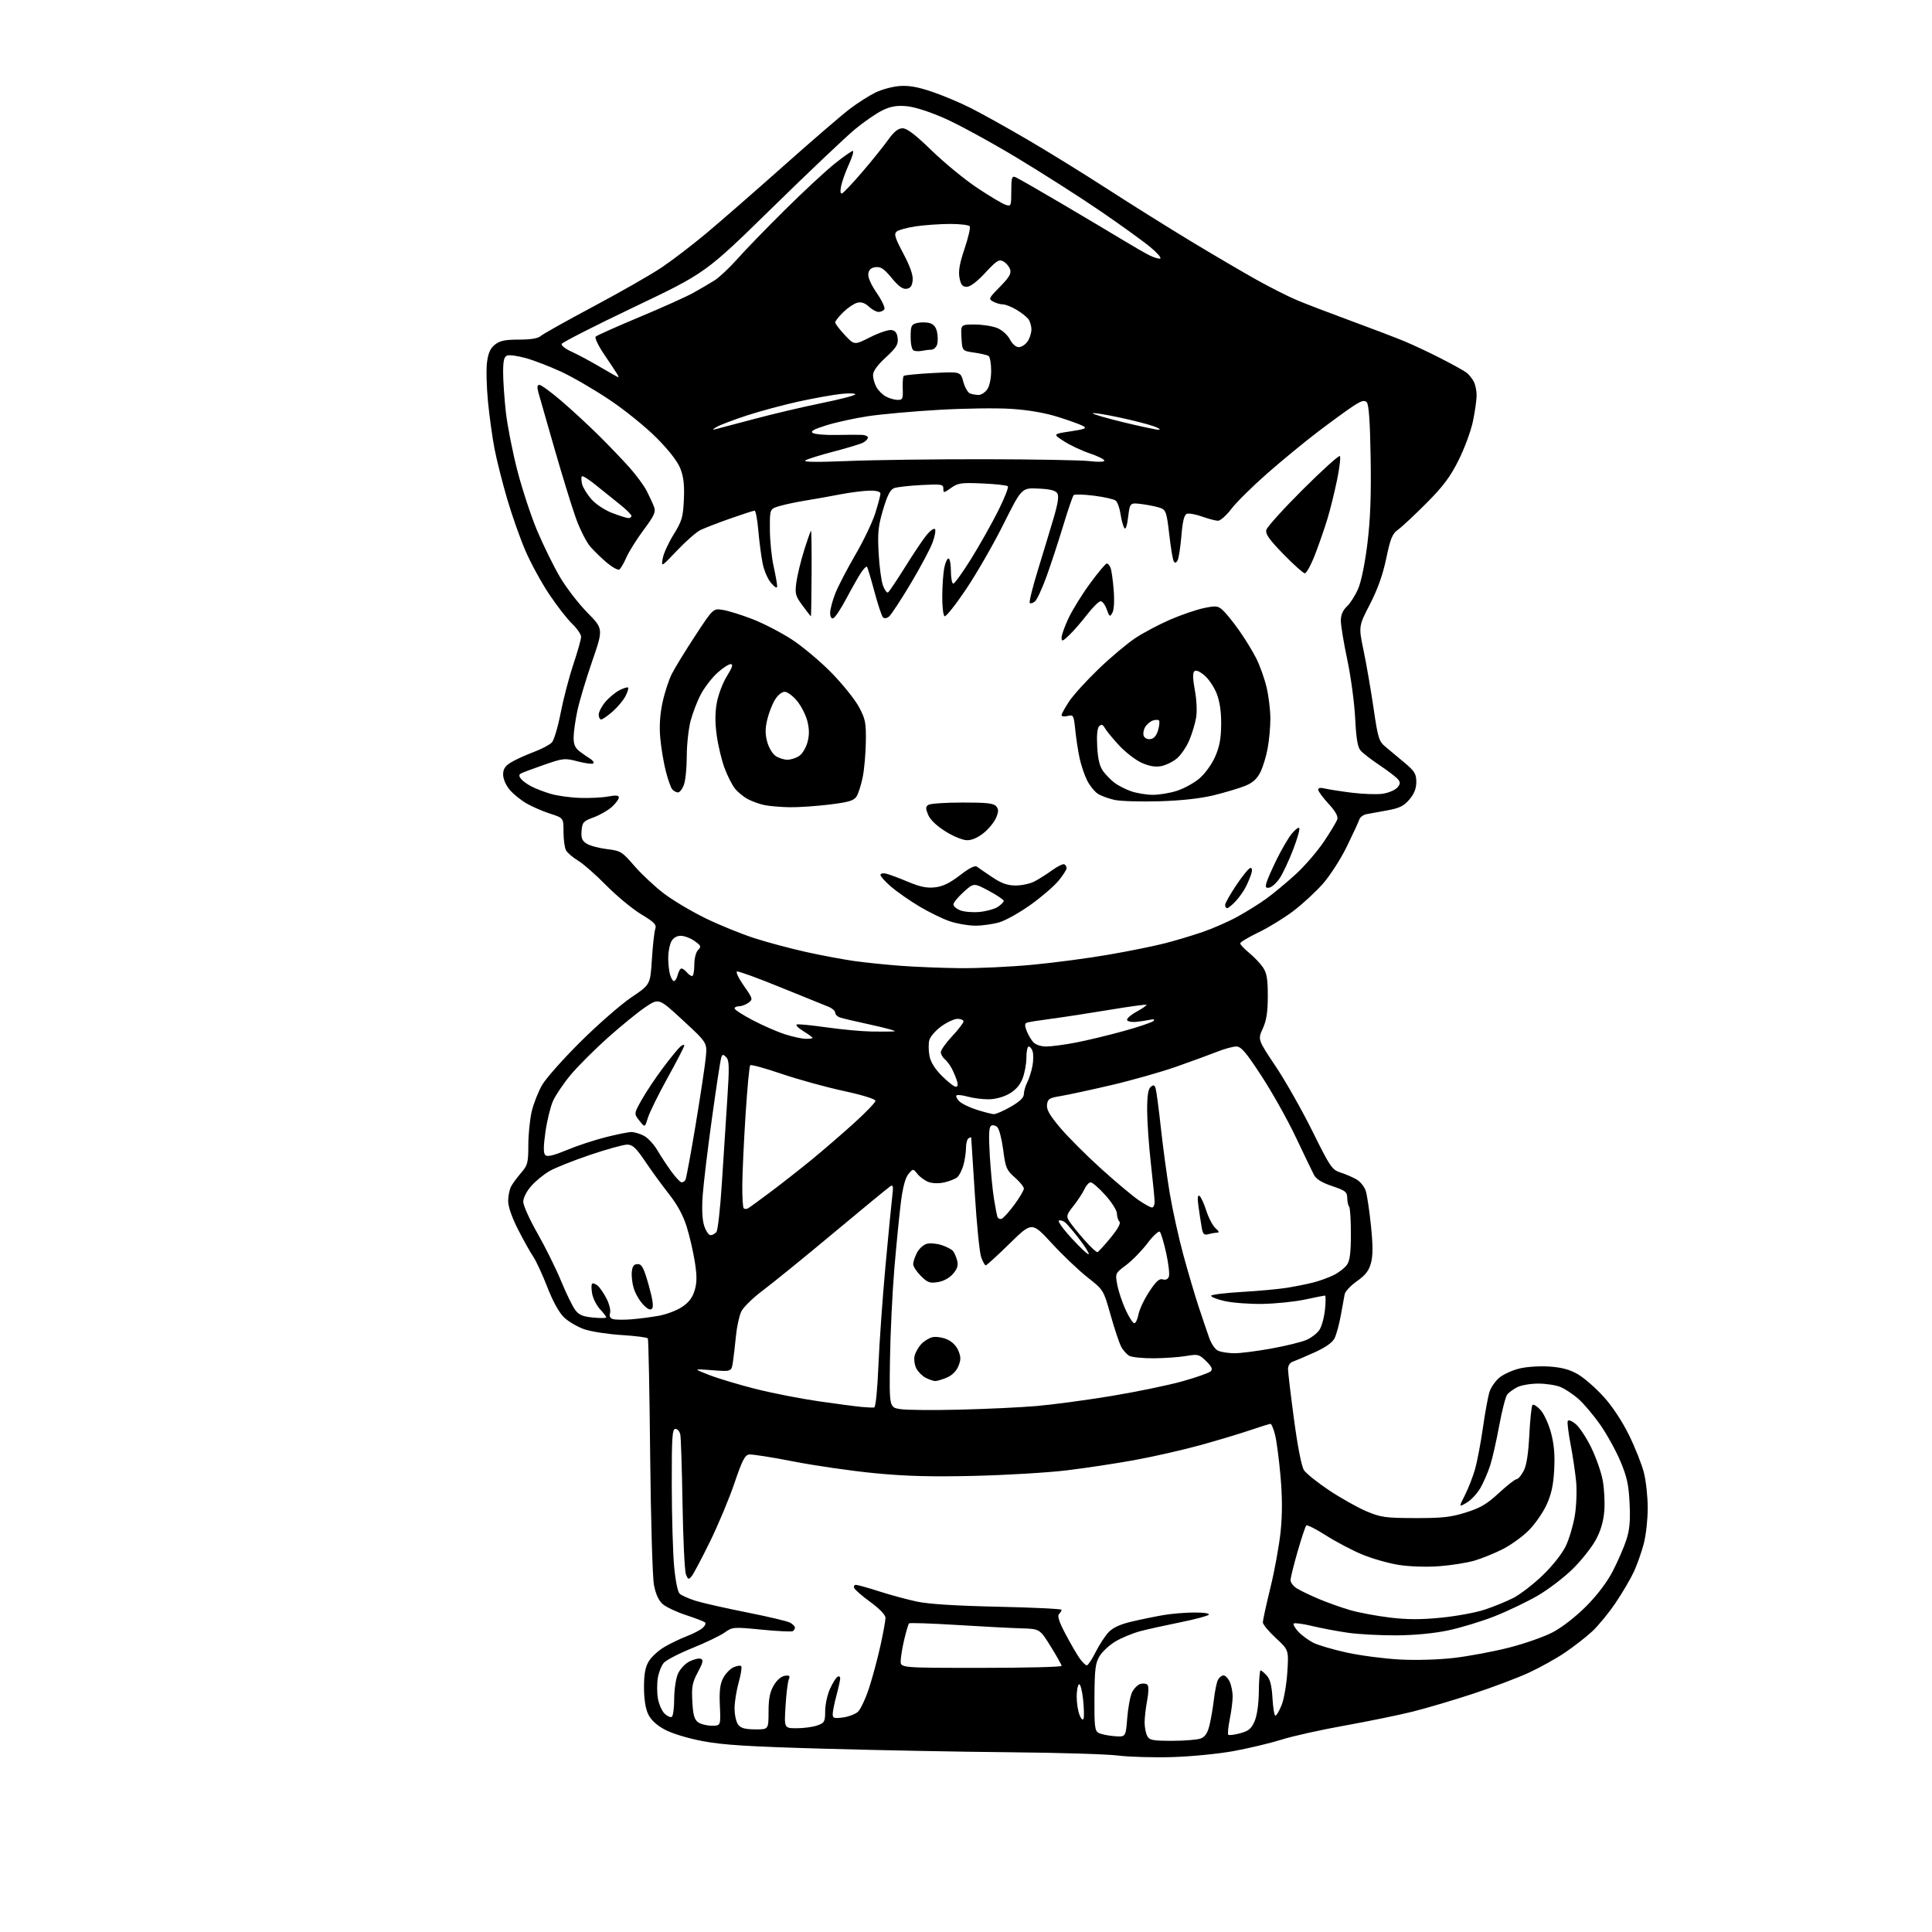 <?xml version="1.0" encoding="UTF-8" standalone="no"?>
<svg 
  version="1.1" 
  xmlns="http://www.w3.org/2000/svg" 
  xmlns:xlink="http://www.w3.org/1999/xlink" 
  xmlns:svg="http://www.w3.org/2000/svg"
  xmlns:rdf="http://www.w3.org/1999/02/22-rdf-syntax-ns#"
  xmlns:cc="http://creativecommons.org/ns#"
  xmlns:dc="http://purl.org/dc/elements/1.1/"
  viewBox="0 0 768 768"
  width="768"
  height="768"
>
<style>svg {background-color: white; }</style>"
<path stroke="none" fill="black" fill-rule="evenodd" d="M466.00,698.47C458.57,698.69 448.90,698.41 444.50,697.86C440.10,697.30 420.75,696.72 401.50,696.55C382.25,696.38 349.18,695.75 328.00,695.15C297.49,694.29 287.38,693.66 279.29,692.12C273.28,690.97 267.08,689.08 264.19,687.51C260.96,685.75 258.73,683.67 257.65,681.39C256.59,679.16 256.00,675.36 256.00,670.72C256.01,665.35 256.50,662.69 257.94,660.33C259.00,658.58 261.82,656.03 264.19,654.65C266.56,653.27 270.52,651.37 273.00,650.42C275.48,649.47 278.30,648.01 279.27,647.17C280.25,646.33 280.70,645.33 280.27,644.95C279.85,644.56 276.43,643.25 272.69,642.02C268.94,640.80 264.77,638.83 263.43,637.65C261.80,636.21 260.65,633.68 259.95,630.00C259.38,626.95 258.71,604.04 258.45,578.65C258.20,553.43 257.79,532.46 257.53,532.05C257.28,531.64 252.64,531.04 247.23,530.71C241.81,530.38 235.16,529.36 232.44,528.46C229.72,527.55 226.06,525.43 224.29,523.75C222.22,521.77 219.84,517.47 217.55,511.60C215.60,506.59 213.08,501.15 211.95,499.50C210.82,497.85 208.12,493.02 205.95,488.77C203.52,484.02 202.00,479.66 202.00,477.46C202.00,475.48 202.52,472.89 203.15,471.68C203.78,470.48 205.58,468.02 207.15,466.22C209.75,463.22 210.00,462.25 210.02,455.22C210.02,450.97 210.63,444.96 211.36,441.85C212.09,438.75 213.94,434.02 215.47,431.35C217.00,428.68 223.94,420.87 230.88,413.99C237.82,407.12 246.88,399.22 251.00,396.44C258.50,391.40 258.50,391.40 259.13,381.45C259.47,375.98 260.07,370.54 260.46,369.37C261.07,367.55 260.26,366.70 254.83,363.41C251.35,361.30 245.12,356.15 241.00,351.96C236.88,347.77 231.81,343.32 229.74,342.08C227.67,340.84 225.53,338.99 224.99,337.98C224.44,336.96 224.00,333.66 224.00,330.65C224.00,325.16 224.00,325.16 218.75,323.47C215.86,322.54 211.63,320.71 209.36,319.41C207.08,318.10 204.04,315.65 202.61,313.94C201.09,312.14 200.00,309.62 200.00,307.91C200.00,305.68 200.77,304.50 203.17,303.04C204.91,301.99 208.93,300.15 212.10,298.96C215.27,297.78 218.56,296.04 219.40,295.11C220.24,294.18 221.81,288.89 222.88,283.35C223.96,277.82 226.22,269.15 227.92,264.09C229.61,259.03 231.00,254.10 231.00,253.14C231.00,252.18 229.39,249.84 227.42,247.95C225.45,246.05 221.33,240.75 218.27,236.16C215.20,231.58 210.97,223.81 208.86,218.91C206.74,214.01 203.47,204.71 201.58,198.25C199.69,191.79 197.45,182.90 196.60,178.50C195.74,174.10 194.57,165.66 193.99,159.75C193.41,153.83 193.23,146.73 193.60,143.97C194.09,140.28 194.94,138.41 196.77,136.97C198.72,135.43 200.82,135.00 206.31,135.00C210.98,135.00 213.87,134.52 214.92,133.58C215.79,132.80 225.29,127.48 236.02,121.76C246.76,116.04 258.96,109.07 263.12,106.25C267.29,103.44 275.16,97.42 280.60,92.88C286.05,88.33 299.89,76.27 311.37,66.06C322.84,55.85 334.77,45.58 337.87,43.24C340.96,40.90 345.50,38.01 347.95,36.81C350.39,35.61 354.67,34.44 357.46,34.21C361.13,33.91 364.66,34.51 370.29,36.40C374.56,37.83 381.55,40.76 385.83,42.92C390.11,45.07 400.34,50.76 408.56,55.57C416.78,60.38 431.15,69.26 440.50,75.31C449.85,81.35 464.70,90.65 473.50,95.96C482.30,101.28 494.00,108.14 499.50,111.21C505.00,114.28 512.29,117.97 515.71,119.39C519.13,120.82 528.58,124.44 536.71,127.43C544.84,130.42 554.40,134.06 557.94,135.52C561.48,136.98 568.23,140.14 572.94,142.56C577.65,144.97 582.21,147.52 583.09,148.22C583.96,148.93 585.20,150.48 585.84,151.68C586.48,152.89 586.99,155.36 586.98,157.18C586.97,159.01 586.31,163.65 585.51,167.50C584.71,171.35 582.13,178.32 579.78,183.00C576.46,189.63 573.64,193.38 567.01,200.03C562.33,204.73 557.27,209.45 555.77,210.53C553.46,212.19 552.72,213.98 551.05,222.00C549.68,228.52 547.64,234.24 544.55,240.23C540.04,248.97 540.04,248.97 542.07,258.73C543.19,264.10 544.96,274.35 546.01,281.50C547.75,293.41 548.14,294.69 550.70,296.82C552.24,298.09 555.64,300.93 558.25,303.12C562.36,306.57 563.00,307.62 563.00,310.84C563.00,313.46 562.18,315.54 560.25,317.81C558.04,320.41 556.32,321.26 551.50,322.13C548.20,322.73 544.47,323.41 543.21,323.64C541.95,323.87 540.66,324.83 540.35,325.78C540.04,326.73 537.81,331.55 535.39,336.50C532.97,341.47 528.69,348.11 525.84,351.34C523.00,354.55 517.72,359.42 514.09,362.17C510.47,364.91 504.24,368.73 500.25,370.65C496.26,372.57 493.00,374.53 493.00,375.00C493.00,375.47 494.63,377.20 496.62,378.84C498.62,380.48 501.09,383.10 502.12,384.66C503.58,386.88 503.98,389.36 503.97,396.00C503.96,402.32 503.45,405.62 501.97,408.88C499.98,413.25 499.98,413.25 507.09,423.88C511.00,429.72 517.58,441.35 521.73,449.72C528.79,463.97 529.50,465.01 532.88,466.10C534.87,466.73 537.73,467.97 539.24,468.84C540.75,469.71 542.41,471.79 542.93,473.46C543.45,475.13 544.37,481.33 544.98,487.24C545.78,495.03 545.78,499.10 544.99,502.05C544.16,505.12 542.80,506.89 539.41,509.28C536.95,511.01 534.75,513.35 534.53,514.47C534.31,515.59 533.61,519.42 532.97,522.99C532.33,526.56 531.20,530.64 530.47,532.06C529.60,533.75 526.77,535.70 522.32,537.70C518.57,539.38 514.71,541.02 513.75,541.35C512.76,541.68 512.00,542.93 512.01,544.22C512.01,545.47 513.08,554.49 514.39,564.25C515.85,575.14 517.38,582.93 518.35,584.41C519.22,585.74 523.74,589.36 528.38,592.45C533.03,595.54 539.68,599.28 543.16,600.75C548.92,603.18 550.69,603.43 562.50,603.46C573.29,603.49 576.72,603.12 582.71,601.23C588.48,599.42 591.11,597.87 595.85,593.48C599.10,590.47 602.26,588.00 602.86,588.00C603.46,588.00 604.72,586.54 605.66,584.75C606.83,582.52 607.54,578.00 607.93,570.33C608.24,564.19 608.81,558.85 609.19,558.47C609.58,558.09 610.99,558.97 612.34,560.43C613.69,561.88 615.58,565.95 616.53,569.47C617.76,574.02 618.13,578.24 617.82,584.18C617.49,590.35 616.71,593.97 614.77,598.20C613.33,601.33 610.14,605.92 607.66,608.39C605.19,610.86 600.54,614.21 597.33,615.83C594.12,617.45 589.10,619.49 586.17,620.36C583.24,621.23 576.94,622.23 572.17,622.59C567.08,622.97 560.44,622.76 556.10,622.09C552.04,621.46 545.44,619.58 541.44,617.91C537.45,616.25 530.97,612.83 527.04,610.32C523.12,607.81 519.62,606.05 519.26,606.41C518.90,606.76 517.35,611.43 515.81,616.78C514.27,622.13 513.01,627.24 513.01,628.13C513.00,629.03 514.06,630.46 515.35,631.31C516.64,632.15 520.58,634.06 524.10,635.55C527.62,637.04 533.32,639.07 536.77,640.07C540.22,641.06 547.32,642.38 552.54,643.01C559.50,643.84 564.95,643.85 572.91,643.05C578.88,642.46 586.62,641.03 590.11,639.88C593.60,638.74 598.71,636.66 601.47,635.26C604.23,633.86 609.53,629.78 613.25,626.19C617.31,622.27 621.00,617.58 622.47,614.48C623.81,611.64 625.42,606.20 626.03,602.40C626.65,598.61 626.87,592.58 626.54,589.00C626.20,585.42 625.22,578.81 624.36,574.30C623.50,569.78 622.97,565.59 623.18,564.97C623.41,564.28 624.57,564.66 626.24,565.98C627.73,567.14 630.53,571.34 632.48,575.30C634.42,579.26 636.51,585.20 637.11,588.50C637.72,591.80 638.00,597.26 637.73,600.64C637.40,604.79 636.32,608.49 634.37,612.10C632.79,615.03 628.68,620.22 625.23,623.63C621.78,627.04 615.48,631.85 611.23,634.31C606.98,636.78 599.27,640.46 594.11,642.50C588.94,644.54 580.62,647.07 575.61,648.12C569.86,649.32 562.26,650.04 555.00,650.08C548.67,650.11 540.12,649.65 536.00,649.07C531.88,648.49 525.44,647.28 521.70,646.39C517.96,645.49 514.62,645.04 514.28,645.38C513.94,645.73 514.75,647.17 516.08,648.60C517.41,650.03 520.08,652.00 522.00,652.99C523.92,653.98 529.98,655.75 535.45,656.94C540.93,658.13 550.38,659.36 556.45,659.68C562.88,660.03 571.88,659.76 577.97,659.05C583.73,658.38 593.50,656.56 599.68,655.00C605.87,653.43 613.76,650.68 617.21,648.87C620.93,646.92 626.36,642.70 630.51,638.54C634.96,634.07 638.83,628.95 641.13,624.50C643.12,620.65 645.54,615.09 646.49,612.15C647.81,608.10 648.12,604.56 647.79,597.65C647.44,590.20 646.75,587.07 644.11,580.81C642.32,576.58 638.70,570.04 636.05,566.27C633.41,562.50 629.53,557.92 627.44,556.09C625.36,554.25 622.16,552.13 620.35,551.37C618.55,550.62 614.55,550.00 611.48,550.00C608.41,550.00 604.65,550.65 603.13,551.43C601.60,552.22 599.82,553.51 599.17,554.30C598.51,555.09 597.08,560.63 595.98,566.62C594.88,572.60 593.26,579.75 592.38,582.50C591.50,585.25 589.74,589.30 588.48,591.50C587.22,593.70 584.76,596.33 583.03,597.34C579.87,599.19 579.87,599.19 582.35,594.30C583.71,591.61 585.52,586.96 586.37,583.96C587.22,580.96 588.63,573.55 589.49,567.50C590.35,561.45 591.53,555.05 592.10,553.28C592.67,551.51 594.43,548.98 596.01,547.65C597.59,546.32 601.21,544.67 604.05,543.99C606.94,543.29 612.22,542.96 616.04,543.23C620.95,543.59 624.10,544.45 627.33,546.35C629.79,547.79 634.36,551.79 637.48,555.24C640.95,559.06 644.87,565.00 647.57,570.50C650.00,575.45 652.67,582.18 653.49,585.46C654.32,588.74 655.00,595.06 655.00,599.50C655.00,603.94 654.30,610.26 653.45,613.54C652.60,616.82 650.85,621.81 649.56,624.64C648.27,627.46 644.98,633.08 642.24,637.14C639.51,641.19 635.29,646.32 632.87,648.55C630.46,650.78 625.61,654.55 622.11,656.92C618.61,659.30 612.09,662.92 607.62,664.98C603.16,667.03 593.20,670.78 585.50,673.31C577.80,675.85 567.00,679.04 561.50,680.41C556.00,681.78 543.85,684.27 534.50,685.95C525.15,687.62 513.90,690.12 509.50,691.51C505.10,692.90 496.55,694.94 490.50,696.06C484.41,697.18 473.47,698.25 466.00,698.47zM465.97,692.00C470.86,692.00 475.96,691.58 477.30,691.08C479.05,690.41 480.02,688.95 480.79,685.83C481.37,683.45 482.16,678.80 482.55,675.50C482.93,672.20 483.66,668.71 484.16,667.75C484.66,666.79 485.66,666.00 486.37,666.00C487.09,666.00 488.20,667.15 488.84,668.55C489.48,669.95 490.00,672.57 490.00,674.38C490.00,676.19 489.49,680.23 488.86,683.36C488.23,686.49 487.96,689.29 488.26,689.59C488.55,689.89 490.68,689.63 492.97,689.01C496.38,688.09 497.44,687.20 498.73,684.19C499.72,681.90 500.35,677.36 500.41,672.25C500.46,667.71 500.77,664.00 501.10,664.00C501.42,664.00 502.53,664.93 503.57,666.07C504.91,667.56 505.55,670.11 505.83,675.07C506.05,678.88 506.58,682.00 507.00,682.00C507.43,682.00 508.54,680.10 509.47,677.78C510.40,675.46 511.42,669.59 511.73,664.73C512.30,655.90 512.30,655.90 507.15,651.14C504.32,648.52 502.00,645.72 502.00,644.91C502.00,644.11 503.36,637.87 505.03,631.04C506.70,624.22 508.51,614.21 509.07,608.80C509.76,602.08 509.75,595.13 509.03,586.89C508.45,580.25 507.48,572.83 506.87,570.41C506.26,567.98 505.44,566.00 505.06,566.00C504.67,566.00 501.01,567.14 496.93,568.53C492.84,569.92 483.88,572.61 477.00,574.51C470.12,576.40 458.43,579.06 451.00,580.41C443.57,581.76 431.43,583.60 424.00,584.49C416.57,585.39 400.15,586.37 387.50,586.68C370.31,587.09 360.27,586.83 347.75,585.62C338.54,584.74 323.98,582.63 315.40,580.95C306.82,579.26 298.88,578.03 297.75,578.19C296.10,578.44 294.96,580.67 291.98,589.50C289.93,595.55 285.57,606.00 282.28,612.72C278.98,619.45 275.69,625.67 274.95,626.56C273.74,628.02 273.52,627.95 272.67,625.84C272.16,624.55 271.55,612.02 271.32,598.00C271.09,583.98 270.69,571.49 270.43,570.25C270.17,569.01 269.30,568.00 268.48,568.00C267.22,568.00 267.01,571.25 267.04,590.25C267.06,602.49 267.47,616.95 267.95,622.38C268.48,628.27 269.38,632.77 270.17,633.51C270.90,634.20 273.75,635.47 276.50,636.34C279.25,637.20 288.37,639.27 296.77,640.93C305.18,642.60 312.94,644.43 314.02,645.01C315.11,645.59 316.00,646.48 316.00,646.98C316.00,647.47 315.61,648.12 315.14,648.41C314.67,648.70 309.10,648.44 302.77,647.81C291.51,646.71 291.18,646.74 288.07,648.95C286.32,650.20 280.53,652.98 275.19,655.14C269.86,657.30 264.75,659.95 263.84,661.03C262.92,662.12 261.87,664.80 261.50,667.00C261.13,669.20 261.14,672.85 261.52,675.11C261.90,677.36 263.08,680.08 264.14,681.14C265.20,682.20 266.51,682.80 267.04,682.48C267.57,682.15 268.00,678.97 268.00,675.41C268.00,671.85 268.64,667.41 269.42,665.53C270.24,663.58 272.19,661.43 274.01,660.49C275.75,659.59 277.81,659.10 278.58,659.39C279.70,659.82 279.46,660.90 277.41,664.71C275.21,668.82 274.89,670.48 275.21,676.36C275.49,681.67 276.01,683.53 277.48,684.61C278.53,685.37 280.99,686.00 282.95,686.00C286.51,686.00 286.51,686.00 286.16,678.14C285.89,672.25 286.21,669.49 287.45,667.10C288.35,665.35 290.20,663.41 291.55,662.79C292.90,662.18 294.29,661.96 294.64,662.31C294.99,662.66 294.54,665.57 293.64,668.79C292.74,672.00 292.00,676.65 292.00,679.12C292.00,681.60 292.62,684.47 293.38,685.51C294.43,686.95 296.06,687.41 300.13,687.45C305.50,687.50 305.50,687.50 305.51,680.50C305.51,675.27 306.03,672.61 307.56,670.00C308.79,667.89 310.53,666.37 311.94,666.16C313.87,665.88 314.15,666.15 313.54,667.66C313.13,668.67 312.55,673.44 312.26,678.25C311.72,687.00 311.72,687.00 316.71,687.00C319.46,687.00 323.12,686.51 324.85,685.90C327.77,684.88 328.00,684.46 328.02,680.15C328.03,677.59 328.89,673.64 329.92,671.37C330.95,669.10 332.29,666.94 332.90,666.56C333.50,666.19 333.99,666.47 333.99,667.19C333.98,667.91 333.31,670.98 332.50,674.00C331.69,677.02 331.02,680.35 331.01,681.38C331.00,683.01 331.56,683.19 335.08,682.72C337.32,682.42 340.00,681.40 341.03,680.47C342.07,679.53 344.04,675.33 345.43,671.13C346.81,666.94 348.85,659.34 349.97,654.26C351.09,649.18 352.00,644.17 352.00,643.12C352.00,641.96 349.69,639.54 346.02,636.86C342.73,634.46 339.82,631.94 339.55,631.25C339.28,630.56 339.61,630.01 340.28,630.01C340.95,630.02 345.10,631.18 349.50,632.60C353.90,634.01 360.65,635.84 364.50,636.66C369.12,637.65 380.08,638.34 396.75,638.70C410.64,639.00 422.00,639.55 422.00,639.92C422.00,640.29 421.53,641.07 420.96,641.64C420.24,642.36 421.04,644.80 423.58,649.59C425.59,653.39 428.11,657.74 429.19,659.25C430.26,660.76 431.53,662.00 432.02,662.00C432.50,662.00 434.08,659.64 435.52,656.75C436.96,653.86 439.29,650.30 440.68,648.83C442.42,647.00 445.31,645.67 449.86,644.61C453.51,643.75 459.17,642.59 462.43,642.03C465.70,641.46 471.30,641.00 474.88,641.00C478.82,641.00 481.02,641.36 480.45,641.91C479.93,642.41 474.77,643.77 469.00,644.93C463.23,646.09 456.13,647.66 453.24,648.43C450.34,649.20 445.99,650.99 443.57,652.40C441.15,653.82 438.27,656.45 437.16,658.24C435.43,661.05 435.14,663.33 435.06,674.71C434.99,686.38 435.18,688.03 436.74,688.86C437.72,689.38 440.54,689.97 443.01,690.16C447.50,690.50 447.50,690.50 448.09,683.00C448.41,678.88 449.27,674.27 449.99,672.77C450.71,671.27 452.18,669.76 453.25,669.42C454.32,669.08 455.61,669.21 456.11,669.71C456.66,670.26 456.62,672.75 456.01,675.95C455.45,678.88 455.00,682.82 455.00,684.70C455.00,686.59 455.47,689.00 456.04,690.07C456.94,691.76 458.19,692.00 465.97,692.00zM430.73,683.17C431.00,682.45 430.91,678.95 430.53,675.42C430.15,671.88 429.43,669.24 428.92,669.55C428.41,669.86 428.00,672.09 428.00,674.49C428.00,676.90 428.50,680.14 429.12,681.68C429.80,683.41 430.43,683.98 430.73,683.17zM390.00,663.00C407.60,663.00 422.00,662.65 422.00,662.22C422.00,661.80 420.05,658.31 417.66,654.47C413.33,647.50 413.33,647.50 405.91,647.29C401.84,647.17 390.25,646.57 380.18,645.94C370.10,645.32 361.63,645.04 361.36,645.31C361.09,645.58 360.24,648.43 359.47,651.65C358.70,654.87 358.06,658.74 358.04,660.25C358.00,663.00 358.00,663.00 390.00,663.00zM381.50,560.36C391.95,560.11 405.68,559.46 412.00,558.92C418.32,558.38 431.67,556.60 441.65,554.95C451.64,553.30 464.39,550.67 469.98,549.10C475.58,547.53 480.67,545.73 481.29,545.11C482.14,544.26 481.68,543.24 479.47,541.07C476.67,538.34 476.21,538.22 471.50,539.03C468.75,539.50 462.98,539.91 458.68,539.94C454.39,539.97 450.00,539.54 448.94,538.97C447.89,538.40 446.39,536.72 445.63,535.22C444.86,533.72 442.98,528.06 441.45,522.63C438.66,512.77 438.66,512.77 432.33,507.79C428.84,505.05 422.44,498.95 418.10,494.24C410.20,485.66 410.20,485.66 401.35,494.33C396.49,499.10 392.21,503.00 391.85,503.00C391.49,503.00 390.67,501.54 390.03,499.75C389.38,497.96 388.25,486.60 387.50,474.50C386.75,462.40 386.11,452.36 386.07,452.19C386.03,452.02 385.55,452.16 385.00,452.50C384.45,452.84 384.00,454.55 383.99,456.31C383.99,458.06 383.53,461.14 382.98,463.14C382.42,465.14 381.31,467.33 380.51,467.99C379.71,468.65 377.41,469.57 375.40,470.02C373.25,470.51 370.65,470.45 369.12,469.87C367.68,469.34 365.71,467.91 364.74,466.70C362.97,464.50 362.97,464.50 361.12,466.69C359.91,468.13 358.89,471.88 358.15,477.69C357.53,482.54 356.36,494.38 355.54,504.00C354.73,513.62 353.93,530.05 353.78,540.50C353.50,559.50 353.50,559.50 358.00,560.16C360.48,560.53 371.05,560.62 381.50,560.36zM347.50,559.49C348.09,559.40 348.78,552.56 349.18,542.92C349.55,533.89 350.81,516.15 351.97,503.50C353.13,490.85 354.35,478.30 354.68,475.60C355.17,471.72 355.02,470.87 353.99,471.51C353.27,471.95 343.16,480.26 331.52,489.98C319.89,499.70 307.15,510.04 303.23,512.97C299.30,515.90 295.44,519.69 294.65,521.40C293.85,523.10 292.91,527.42 292.56,531.00C292.21,534.58 291.66,539.25 291.35,541.39C290.78,545.27 290.78,545.27 283.14,544.68C275.50,544.09 275.50,544.09 282.00,546.61C285.57,548.00 293.89,550.49 300.49,552.15C307.08,553.81 318.33,556.01 325.49,557.04C332.64,558.07 340.30,559.08 342.50,559.28C344.70,559.48 346.95,559.58 347.50,559.49zM371.78,548.99C371.08,548.98 369.38,548.41 368.02,547.72C366.66,547.03 364.96,545.34 364.26,543.98C363.56,542.62 363.24,540.38 363.56,539.00C363.89,537.62 365.06,535.53 366.17,534.33C367.28,533.14 369.27,531.90 370.59,531.57C371.90,531.24 374.48,531.59 376.32,532.36C378.41,533.23 380.14,534.92 380.95,536.88C382.01,539.43 382.01,540.57 380.95,543.12C380.15,545.06 378.41,546.77 376.36,547.62C374.55,548.38 372.49,548.99 371.78,548.99zM490.58,537.94C492.82,537.97 499.35,537.15 505.08,536.12C510.81,535.09 517.15,533.55 519.17,532.70C521.19,531.86 523.58,530.04 524.49,528.66C525.39,527.28 526.39,523.65 526.70,520.58C527.02,517.51 527.02,515.00 526.71,515.00C526.39,515.00 522.84,515.71 518.82,516.57C514.79,517.44 507.23,518.22 502.00,518.32C496.77,518.42 489.91,517.90 486.74,517.18C483.57,516.45 481.20,515.49 481.47,515.05C481.74,514.60 487.26,513.94 493.73,513.56C500.21,513.19 508.20,512.45 511.50,511.93C514.80,511.40 519.52,510.45 522.00,509.83C524.48,509.20 528.16,507.86 530.18,506.86C532.21,505.85 534.57,504.02 535.43,502.79C536.60,501.12 537.00,498.00 537.00,490.44C537.00,484.88 536.68,480.02 536.30,479.63C535.91,479.24 535.57,477.70 535.55,476.21C535.51,473.80 534.83,473.27 529.53,471.48C525.38,470.08 523.17,468.71 522.29,466.98C521.59,465.62 518.35,458.88 515.08,452.00C511.82,445.12 505.70,434.21 501.48,427.75C495.26,418.22 493.36,416.00 491.44,416.00C490.14,416.00 486.69,416.94 483.79,418.10C480.88,419.25 473.55,421.93 467.50,424.06C461.45,426.18 449.75,429.49 441.50,431.41C433.25,433.33 424.25,435.27 421.50,435.72C417.11,436.44 416.46,436.85 416.20,439.15C415.97,441.11 417.29,443.40 421.54,448.41C424.64,452.07 431.91,459.33 437.68,464.55C443.46,469.76 450.13,475.37 452.52,477.01C454.91,478.66 457.34,480.00 457.93,480.00C458.52,480.00 458.99,478.99 458.98,477.75C458.97,476.51 458.30,469.65 457.49,462.50C456.68,455.35 456.02,445.84 456.01,441.37C456.00,435.57 456.41,432.91 457.42,432.07C458.54,431.14 458.95,431.27 459.39,432.70C459.70,433.69 460.64,440.80 461.48,448.50C462.32,456.20 463.91,467.90 465.02,474.50C466.13,481.10 468.57,492.12 470.44,499.00C472.32,505.88 475.04,515.10 476.50,519.50C477.95,523.90 479.84,529.45 480.68,531.82C481.59,534.36 483.10,536.50 484.36,537.01C485.54,537.48 488.34,537.90 490.58,537.94zM450.90,526.00C451.45,526.00 452.21,524.41 452.57,522.46C452.94,520.51 454.86,516.46 456.83,513.46C459.54,509.34 460.87,508.14 462.22,508.57C463.34,508.93 464.24,508.53 464.64,507.49C464.99,506.58 464.52,502.39 463.59,498.17C462.66,493.95 461.52,490.12 461.06,489.66C460.59,489.19 458.38,491.23 456.15,494.18C453.92,497.14 450.11,501.04 447.69,502.86C443.29,506.16 443.29,506.16 444.14,510.74C444.61,513.26 446.10,517.72 447.44,520.66C448.79,523.60 450.34,526.00 450.90,526.00zM251.00,524.45C254.03,524.21 258.93,523.57 261.89,523.04C264.86,522.51 269.00,520.94 271.10,519.55C273.80,517.76 275.26,515.85 276.13,512.97C277.06,509.86 277.08,507.22 276.22,501.70C275.60,497.74 274.16,491.47 273.01,487.76C271.61,483.23 269.31,478.96 266.00,474.76C263.29,471.32 259.02,465.46 256.52,461.75C252.80,456.25 251.47,455.00 249.30,455.00C247.83,455.00 241.20,456.84 234.57,459.08C227.93,461.33 220.65,464.23 218.39,465.54C216.13,466.85 212.86,469.53 211.14,471.50C209.31,473.58 208.00,476.18 208.00,477.72C208.00,479.18 210.54,484.82 213.65,490.26C216.75,495.70 220.97,504.20 223.01,509.15C225.05,514.10 227.58,519.30 228.63,520.70C230.12,522.70 231.65,523.36 235.76,523.75C238.64,524.03 241.00,524.00 241.00,523.68C241.00,523.36 239.89,521.90 238.52,520.43C237.16,518.96 235.76,516.22 235.40,514.33C235.05,512.45 235.03,510.64 235.36,510.31C235.68,509.98 236.67,510.31 237.55,511.04C238.43,511.77 240.04,514.11 241.12,516.24C242.21,518.37 242.83,520.95 242.51,521.98C242.11,523.24 242.49,524.01 243.71,524.36C244.69,524.65 247.97,524.69 251.00,524.45zM259.18,520.22C258.46,520.94 257.34,520.39 255.57,518.48C254.15,516.95 252.50,514.07 251.91,512.08C251.31,510.09 250.97,507.12 251.16,505.48C251.41,503.28 252.02,502.50 253.50,502.50C255.15,502.50 255.91,503.95 257.86,510.84C259.48,516.59 259.89,519.51 259.18,520.22zM372.80,509.66C369.60,510.17 368.68,509.83 366.05,507.20C364.37,505.52 363.00,503.42 363.00,502.53C363.00,501.63 363.68,499.58 364.52,497.96C365.35,496.35 367.13,494.75 368.47,494.42C369.80,494.08 372.46,494.33 374.37,494.96C376.28,495.59 378.29,496.64 378.84,497.31C379.39,497.97 380.13,499.68 380.49,501.11C380.98,503.04 380.54,504.42 378.82,506.39C377.41,508.02 375.05,509.30 372.80,509.66zM432.78,498.56C433.05,498.28 431.38,495.59 429.07,492.59C426.75,489.58 424.22,486.60 423.46,485.97C422.69,485.33 421.56,484.98 420.95,485.18C420.33,485.39 422.63,488.60 426.05,492.31C429.47,496.03 432.50,498.84 432.78,498.56zM436.25,497.74C436.65,497.61 439.01,495.04 441.48,492.03C444.41,488.46 445.62,486.22 444.98,485.58C444.44,485.04 444.00,483.61 444.00,482.41C444.00,481.20 441.93,477.92 439.41,475.11C436.88,472.30 434.25,470.00 433.57,470.00C432.88,470.00 431.77,471.21 431.10,472.69C430.42,474.16 428.47,477.14 426.77,479.30C423.99,482.80 423.80,483.45 424.99,485.36C425.72,486.54 428.39,489.86 430.91,492.74C433.44,495.62 435.84,497.87 436.25,497.74zM282.46,491.00C283.17,491.00 284.22,490.44 284.78,489.75C285.34,489.06 286.32,480.40 286.94,470.50C287.57,460.60 288.54,445.57 289.10,437.09C289.96,423.99 289.90,421.47 288.66,420.23C287.39,418.96 287.14,419.01 286.64,420.64C286.33,421.66 284.70,432.40 283.02,444.50C281.33,456.60 279.68,470.36 279.34,475.07C278.94,480.70 279.14,484.90 279.94,487.32C280.61,489.34 281.74,491.00 282.46,491.00zM480.38,490.60C478.59,491.08 478.16,490.64 477.68,487.83C477.36,486.00 476.79,482.30 476.42,479.61C475.95,476.26 476.07,474.92 476.79,475.37C477.37,475.73 478.60,478.38 479.52,481.26C480.44,484.14 482.10,487.29 483.21,488.25C484.55,489.41 484.77,490.00 483.86,490.01C483.11,490.02 481.54,490.28 480.38,490.60zM398.21,484.46C398.92,484.18 401.19,481.65 403.25,478.85C405.31,476.04 407.00,473.18 407.00,472.48C407.00,471.78 405.38,469.78 403.40,468.05C400.11,465.16 399.71,464.22 398.80,457.19C398.25,452.96 397.22,448.88 396.50,448.13C395.78,447.38 394.65,447.10 393.99,447.50C393.11,448.05 392.97,451.19 393.46,459.37C393.83,465.49 394.57,473.20 395.11,476.50C395.64,479.80 396.27,483.05 396.50,483.73C396.74,484.41 397.50,484.74 398.21,484.46zM297.39,480.31C298.00,479.96 302.10,476.97 306.50,473.67C310.90,470.36 318.10,464.72 322.50,461.12C326.90,457.52 334.44,451.02 339.25,446.68C344.06,442.34 348.00,438.25 348.00,437.60C348.00,436.89 342.88,435.30 335.25,433.65C328.24,432.13 317.18,429.08 310.67,426.86C304.17,424.64 298.56,423.10 298.22,423.45C297.87,423.79 297.04,432.72 296.36,443.29C295.69,453.85 295.11,466.36 295.07,471.08C295.03,475.80 295.29,479.95 295.64,480.31C295.99,480.66 296.78,480.66 297.39,480.31zM270.95,470.00C271.46,470.00 272.14,469.58 272.46,469.06C272.78,468.55 274.61,458.66 276.53,447.08C278.45,435.51 280.27,423.44 280.57,420.27C281.12,414.50 281.12,414.50 271.52,405.64C261.92,396.77 261.92,396.77 256.71,400.24C253.84,402.14 247.11,407.61 241.75,412.39C236.39,417.17 229.68,423.88 226.84,427.29C223.99,430.71 220.84,435.38 219.82,437.68C218.80,439.97 217.46,445.50 216.82,449.96C216.00,455.80 215.98,458.38 216.76,459.16C217.54,459.94 219.90,459.40 225.17,457.21C229.20,455.53 236.17,453.22 240.67,452.08C245.16,450.94 249.79,450.00 250.97,450.00C252.14,450.00 254.38,450.66 255.93,451.47C257.49,452.27 259.91,454.86 261.30,457.22C262.68,459.57 265.21,463.41 266.92,465.75C268.62,468.09 270.43,470.00 270.95,470.00zM257.53,444.38C256.35,448.26 256.35,448.26 254.16,445.48C251.98,442.70 251.98,442.70 255.13,437.10C256.86,434.02 260.69,428.30 263.63,424.38C266.57,420.46 269.66,416.70 270.49,416.01C271.32,415.32 272.00,415.15 272.00,415.63C272.00,416.11 269.01,421.90 265.35,428.50C261.70,435.10 258.18,442.25 257.53,444.38zM395.00,442.89C395.82,442.94 398.86,441.63 401.75,439.97C405.37,437.89 407.00,436.33 407.00,434.93C407.00,433.81 407.61,431.69 408.37,430.20C409.12,428.72 410.04,425.79 410.42,423.71C410.80,421.62 410.83,419.03 410.49,417.96C410.14,416.88 409.45,416.00 408.93,416.00C408.42,416.00 408.00,418.02 408.00,420.48C408.00,422.94 407.30,426.70 406.45,428.82C405.42,431.42 403.65,433.39 401.07,434.84C398.76,436.14 395.49,437.00 392.86,436.99C390.46,436.99 386.77,436.51 384.66,435.92C382.54,435.33 380.54,435.12 380.22,435.45C379.89,435.78 380.39,436.82 381.33,437.77C382.27,438.72 385.39,440.24 388.27,441.15C391.15,442.06 394.18,442.84 395.00,442.89zM379.94,432.00C380.72,432.00 380.89,431.22 380.44,429.75C380.06,428.51 379.16,426.34 378.44,424.93C377.72,423.51 376.43,421.77 375.57,421.05C374.70,420.34 374.00,419.07 374.00,418.23C374.00,417.39 376.02,414.54 378.50,411.90C380.98,409.25 383.00,406.62 383.00,406.04C383.00,405.47 381.94,405.00 380.65,405.00C379.36,405.00 376.44,406.35 374.17,407.99C371.90,409.64 369.76,412.11 369.41,413.50C369.06,414.88 369.09,417.68 369.48,419.72C369.94,422.19 371.61,424.88 374.45,427.72C376.81,430.07 379.28,432.00 379.94,432.00zM415.90,416.00C417.88,416.00 423.10,415.31 427.50,414.47C431.90,413.63 440.45,411.58 446.50,409.91C452.55,408.24 457.95,406.42 458.50,405.86C459.17,405.19 458.67,405.04 457.00,405.40C455.62,405.70 453.15,406.07 451.50,406.22C449.85,406.38 448.29,406.05 448.04,405.50C447.78,404.95 449.49,403.44 451.84,402.14C454.20,400.85 455.95,399.62 455.74,399.41C455.54,399.21 448.87,400.12 440.94,401.44C433.00,402.76 422.68,404.35 418.00,404.96C413.32,405.57 408.94,406.27 408.26,406.50C407.33,406.82 407.28,407.61 408.08,409.71C408.66,411.24 409.85,413.28 410.72,414.25C411.68,415.30 413.75,416.00 415.90,416.00zM320.25,412.95C321.76,412.98 323.00,412.81 323.00,412.58C323.00,412.35 321.35,411.14 319.32,409.89C317.30,408.64 316.15,407.45 316.77,407.24C317.39,407.04 322.76,407.56 328.70,408.41C334.64,409.25 342.65,409.99 346.50,410.05C350.35,410.11 354.40,410.08 355.50,409.99C356.60,409.90 352.68,408.78 346.79,407.49C340.89,406.21 335.15,404.87 334.04,404.51C332.92,404.16 332.00,403.28 332.00,402.55C332.00,401.83 330.76,400.76 329.25,400.17C327.74,399.59 319.19,396.12 310.25,392.47C301.31,388.82 293.54,385.99 292.97,386.18C292.41,386.36 293.63,388.92 295.69,391.86C299.29,397.01 299.36,397.26 297.52,398.61C296.48,399.37 294.80,400.00 293.81,400.00C292.81,400.00 292.00,400.39 292.00,400.88C292.00,401.36 295.26,403.47 299.25,405.56C303.24,407.66 308.97,410.16 312.00,411.13C315.02,412.10 318.74,412.92 320.25,412.95zM267.91,390.00C268.39,390.00 269.07,388.88 269.41,387.50C269.76,386.12 270.42,385.00 270.90,385.00C271.37,385.00 272.32,385.68 273.00,386.50C273.68,387.32 274.64,388.00 275.12,388.00C275.61,388.00 276.00,386.01 276.00,383.57C276.00,380.97 276.62,378.52 277.50,377.64C278.84,376.30 278.68,375.91 276.10,374.07C274.50,372.93 272.04,372.00 270.63,372.00C269.00,372.00 267.63,372.81 266.88,374.23C266.22,375.46 265.66,378.27 265.63,380.48C265.60,382.69 265.90,385.74 266.30,387.25C266.71,388.76 267.43,390.00 267.91,390.00zM381.59,384.86C388.79,384.94 401.84,384.32 410.59,383.49C419.34,382.66 432.99,380.85 440.92,379.46C448.86,378.08 458.76,376.08 462.92,375.01C467.09,373.94 473.83,371.93 477.90,370.54C481.98,369.15 488.28,366.39 491.90,364.40C495.53,362.41 500.75,359.15 503.50,357.15C506.25,355.15 511.43,350.85 515.00,347.59C518.58,344.33 523.64,338.47 526.25,334.58C528.87,330.69 531.27,326.69 531.59,325.70C531.98,324.48 530.85,322.48 528.08,319.47C525.84,317.04 524.00,314.54 524.00,313.91C524.00,313.20 524.95,313.02 526.57,313.43C527.99,313.78 532.82,314.54 537.32,315.11C541.82,315.67 547.36,315.86 549.63,315.53C551.91,315.19 554.49,314.11 555.38,313.14C556.68,311.70 556.75,311.06 555.74,309.81C555.06,308.96 551.80,306.46 548.50,304.25C545.20,302.05 541.77,299.40 540.87,298.37C539.67,296.99 539.11,293.63 538.70,285.50C538.40,279.45 537.00,269.02 535.58,262.31C534.16,255.61 533.00,248.60 533.00,246.74C533.00,244.45 533.78,242.61 535.42,241.08C536.75,239.83 538.77,236.65 539.90,234.01C541.13,231.16 542.62,223.83 543.58,215.95C544.74,206.44 545.10,196.82 544.85,181.90C544.61,167.37 544.13,160.73 543.29,159.89C542.34,158.94 541.15,159.30 537.79,161.51C535.43,163.06 529.23,167.58 524.00,171.55C518.77,175.52 509.69,182.98 503.82,188.13C497.94,193.29 491.51,199.64 489.52,202.25C487.53,204.86 485.14,207.00 484.20,207.00C483.27,207.01 480.42,206.26 477.87,205.35C475.33,204.44 472.58,203.95 471.77,204.26C470.73,204.66 470.10,207.21 469.62,213.06C469.24,217.60 468.56,221.97 468.10,222.78C467.52,223.82 467.07,223.92 466.58,223.12C466.19,222.50 465.39,217.68 464.79,212.41C463.81,203.82 463.46,202.75 461.39,201.96C460.12,201.47 456.85,200.78 454.13,200.42C449.17,199.77 449.17,199.77 448.46,205.48C447.99,209.21 447.45,210.73 446.90,209.85C446.44,209.11 445.77,206.60 445.42,204.28C445.07,201.96 444.22,199.60 443.53,199.02C442.84,198.45 438.95,197.56 434.88,197.05C430.82,196.54 427.19,196.43 426.81,196.81C426.42,197.19 424.54,202.68 422.63,209.00C420.71,215.32 417.73,224.41 416.00,229.19C414.27,233.97 412.20,238.42 411.40,239.08C410.61,239.74 409.68,240.01 409.35,239.68C409.01,239.35 410.44,233.55 412.52,226.79C414.60,220.03 417.42,210.71 418.79,206.08C420.56,200.10 420.99,197.21 420.29,196.08C419.58,194.96 417.39,194.42 412.71,194.21C406.13,193.91 406.13,193.91 398.85,208.46C394.85,216.46 388.18,228.05 384.03,234.22C379.89,240.39 376.05,245.22 375.50,244.97C374.95,244.71 374.53,241.12 374.56,237.00C374.59,232.88 374.95,227.81 375.35,225.75C375.76,223.69 376.52,222.00 377.05,222.00C377.57,222.00 378.00,224.25 378.00,227.00C378.00,229.75 378.43,232.00 378.95,232.00C379.47,232.00 382.63,227.61 385.97,222.25C389.31,216.89 394.13,208.34 396.69,203.25C399.25,198.17 401.02,193.69 400.63,193.30C400.24,192.91 395.70,192.40 390.53,192.18C382.10,191.81 380.82,191.99 378.07,193.95C375.16,196.02 375.00,196.03 375.00,194.25C375.00,192.51 374.32,192.39 366.25,192.81C361.44,193.06 356.57,193.61 355.42,194.04C353.90,194.61 352.73,196.90 351.05,202.56C349.10,209.11 348.83,211.79 349.27,219.90C349.56,225.18 350.33,230.96 350.99,232.75C351.65,234.54 352.56,235.77 353.00,235.50C353.44,235.23 356.54,230.61 359.89,225.25C363.23,219.89 367.08,214.17 368.44,212.54C369.80,210.91 371.25,209.91 371.66,210.32C372.07,210.74 371.63,213.16 370.69,215.71C369.74,218.26 365.81,225.63 361.95,232.08C358.10,238.53 354.26,244.37 353.43,245.06C352.52,245.81 351.55,245.95 351.00,245.40C350.50,244.90 348.96,240.27 347.58,235.12C346.20,229.96 344.87,225.54 344.62,225.28C344.37,225.03 343.34,226.06 342.33,227.56C341.32,229.06 338.70,233.68 336.50,237.82C334.30,241.97 331.94,245.54 331.25,245.76C330.47,246.01 330.00,245.21 330.00,243.62C330.00,242.22 330.92,238.73 332.05,235.88C333.18,233.02 336.76,226.13 340.00,220.57C343.25,215.02 346.82,207.55 347.94,203.98C349.06,200.42 349.98,196.94 349.99,196.25C350.00,195.44 348.51,195.01 345.75,195.04C343.41,195.06 338.12,195.73 334.00,196.52C329.88,197.32 323.58,198.44 320.02,199.01C316.46,199.59 311.85,200.57 309.77,201.19C306.00,202.32 306.00,202.32 306.04,210.41C306.05,214.86 306.71,221.43 307.50,225.00C308.29,228.57 308.93,232.18 308.93,233.00C308.94,233.99 308.13,233.58 306.55,231.79C305.21,230.27 303.70,226.74 303.12,223.79C302.56,220.88 301.79,215.01 301.43,210.75C301.06,206.49 300.40,203.00 299.96,203.00C299.52,203.00 295.19,204.40 290.33,206.11C285.47,207.82 280.15,209.88 278.50,210.67C276.85,211.47 272.65,215.14 269.17,218.81C262.83,225.50 262.83,225.50 263.44,222.00C263.77,220.07 265.71,215.80 267.76,212.50C271.06,207.17 271.52,205.63 271.85,198.68C272.12,192.99 271.75,189.64 270.52,186.41C269.41,183.51 266.11,179.22 261.10,174.16C256.85,169.87 248.46,163.06 242.44,159.03C236.42,154.99 227.78,149.95 223.23,147.84C218.68,145.73 212.30,143.26 209.06,142.36C205.82,141.46 202.46,140.99 201.59,141.33C200.38,141.79 200.00,143.39 200.00,148.01C200.00,151.35 200.49,158.45 201.08,163.79C201.68,169.13 203.73,179.57 205.64,187.00C207.56,194.43 211.12,205.23 213.55,211.00C215.99,216.78 220.02,224.99 222.51,229.24C225.00,233.50 229.92,239.90 233.44,243.48C239.85,249.98 239.85,249.98 235.40,262.86C232.95,269.94 230.29,278.83 229.49,282.62C228.69,286.40 228.03,291.15 228.02,293.18C228.00,295.89 228.63,297.33 230.39,298.68C231.71,299.68 233.62,301.01 234.64,301.63C235.66,302.26 236.21,303.07 235.86,303.44C235.50,303.81 232.75,303.47 229.74,302.69C224.45,301.31 223.96,301.36 216.11,304.08C211.64,305.63 207.51,307.19 206.94,307.54C206.25,307.97 206.31,308.67 207.13,309.65C207.80,310.47 209.68,311.82 211.31,312.66C212.93,313.50 216.35,314.81 218.92,315.57C221.48,316.33 226.71,317.06 230.54,317.18C234.37,317.31 239.41,317.06 241.75,316.62C244.84,316.04 246.00,316.15 246.00,317.03C246.00,317.69 244.76,319.36 243.25,320.74C241.74,322.12 238.47,323.99 236.00,324.90C231.90,326.40 231.47,326.87 231.19,330.21C230.95,333.14 231.35,334.18 233.19,335.36C234.46,336.17 238.09,337.15 241.25,337.53C246.73,338.20 247.25,338.52 252.20,344.24C255.07,347.54 260.35,352.48 263.95,355.21C267.55,357.95 275.00,362.37 280.50,365.05C286.00,367.73 294.74,371.28 299.93,372.95C305.11,374.62 314.34,377.08 320.43,378.43C326.52,379.78 335.10,381.39 339.50,382.01C343.90,382.63 352.23,383.49 358.00,383.92C363.77,384.36 374.39,384.78 381.59,384.86zM387.59,367.97C384.79,367.95 380.21,367.14 377.41,366.17C374.60,365.21 369.20,362.56 365.41,360.29C361.61,358.02 356.59,354.52 354.25,352.51C351.91,350.49 350.00,348.38 350.00,347.81C350.00,347.23 351.01,347.00 352.25,347.29C353.49,347.58 357.39,349.03 360.92,350.52C365.74,352.54 368.43,353.10 371.67,352.73C374.77,352.38 377.58,351.03 381.59,347.93C385.45,344.96 387.56,343.91 388.41,344.56C389.09,345.08 391.84,346.96 394.52,348.75C398.15,351.17 400.50,352.00 403.75,352.00C406.14,352.00 409.50,351.28 411.20,350.39C412.91,349.51 416.10,347.49 418.28,345.91C420.46,344.33 422.64,343.28 423.12,343.58C423.61,343.87 424.00,344.57 424.00,345.12C424.00,345.67 422.61,347.85 420.91,349.96C419.21,352.08 414.26,356.37 409.91,359.50C405.56,362.63 399.91,365.83 397.34,366.60C394.78,367.37 390.39,367.99 387.59,367.97zM389.38,362.51C392.06,362.26 395.32,361.36 396.63,360.51C397.93,359.65 399.00,358.58 399.00,358.12C399.00,357.66 396.32,355.85 393.04,354.10C387.09,350.93 387.09,350.93 383.04,354.58C380.82,356.59 379.00,358.82 379.00,359.53C379.00,360.25 380.24,361.31 381.75,361.89C383.26,362.48 386.69,362.76 389.38,362.51zM487.81,361.00C487.37,361.00 487.00,360.43 487.00,359.74C487.00,359.05 489.03,355.45 491.52,351.74C494.01,348.03 496.51,345.00 497.09,345.00C497.71,345.00 497.85,345.91 497.44,347.25C497.06,348.49 496.08,350.85 495.26,352.50C494.44,354.15 492.61,356.74 491.20,358.25C489.78,359.76 488.26,361.00 487.81,361.00zM504.62,352.83C503.15,353.12 502.93,352.74 503.46,350.84C503.82,349.55 505.67,345.35 507.57,341.50C509.47,337.65 512.10,333.15 513.42,331.50C514.74,329.85 516.11,328.79 516.47,329.14C516.82,329.49 515.72,333.39 514.02,337.80C512.32,342.20 509.91,347.31 508.68,349.15C507.44,350.98 505.61,352.64 504.62,352.83zM384.49,334.00C382.73,334.00 379.06,332.51 375.84,330.50C372.30,328.28 369.77,325.86 368.96,323.91C367.89,321.33 367.91,320.67 369.09,319.92C369.87,319.43 375.96,319.02 382.63,319.02C392.20,319.00 395.02,319.32 396.00,320.50C396.99,321.70 396.99,322.61 395.98,325.04C395.29,326.71 393.11,329.41 391.13,331.04C388.89,332.89 386.40,334.00 384.49,334.00zM313.81,320.89C310.34,320.82 305.93,320.45 304.00,320.06C302.07,319.68 299.08,318.61 297.34,317.70C295.60,316.79 293.26,314.87 292.13,313.44C291.00,312.01 289.15,308.35 288.02,305.31C286.88,302.28 285.49,296.47 284.92,292.41C284.21,287.27 284.22,283.26 284.96,279.26C285.54,276.09 287.35,271.36 288.97,268.75C291.13,265.28 291.53,264.00 290.46,264.00C289.66,264.00 287.29,265.55 285.19,267.45C283.09,269.34 280.18,273.09 278.72,275.77C277.26,278.45 275.38,283.30 274.53,286.53C273.69,289.77 273.00,296.08 273.00,300.56C273.00,305.04 272.51,310.12 271.90,311.85C271.30,313.58 270.23,315.00 269.52,315.00C268.82,315.00 267.78,314.44 267.21,313.75C266.64,313.06 265.49,309.80 264.65,306.50C263.81,303.20 262.83,297.35 262.48,293.50C262.04,288.78 262.32,284.18 263.34,279.36C264.17,275.43 265.85,270.26 267.07,267.86C268.29,265.46 272.49,258.62 276.39,252.67C283.50,241.83 283.50,241.83 287.36,242.45C289.48,242.78 294.75,244.42 299.07,246.09C303.38,247.75 310.42,251.39 314.71,254.17C318.99,256.96 326.10,262.91 330.50,267.41C334.90,271.91 339.81,278.01 341.41,280.97C344.01,285.79 344.30,287.24 344.19,294.85C344.12,299.53 343.56,305.86 342.94,308.93C342.32,311.99 341.22,315.44 340.50,316.58C339.42,318.28 337.45,318.87 329.65,319.83C324.41,320.47 317.28,320.95 313.81,320.89zM461.00,318.51C453.57,318.73 445.53,318.50 443.12,317.99C440.71,317.48 437.68,316.36 436.38,315.52C435.09,314.67 433.18,312.29 432.15,310.24C431.12,308.18 429.78,304.25 429.18,301.50C428.58,298.75 427.80,293.69 427.45,290.26C426.83,284.28 426.70,284.04 424.40,284.61C423.08,284.95 422.00,284.80 422.00,284.28C422.00,283.76 423.35,281.31 425.00,278.81C426.65,276.32 431.94,270.50 436.75,265.88C441.56,261.26 448.13,255.74 451.35,253.62C454.57,251.50 460.77,248.21 465.14,246.32C469.51,244.43 475.52,242.37 478.50,241.74C483.38,240.72 484.12,240.80 486.07,242.55C487.26,243.62 490.16,247.20 492.50,250.50C494.84,253.80 497.94,258.85 499.39,261.73C500.83,264.61 502.68,269.78 503.49,273.23C504.31,276.68 504.98,282.23 504.99,285.57C504.99,288.90 504.51,294.29 503.91,297.53C503.31,300.78 501.98,305.08 500.95,307.09C499.63,309.69 497.88,311.23 494.90,312.42C492.60,313.34 487.06,315.00 482.61,316.10C477.30,317.40 469.84,318.24 461.00,318.51zM458.14,315.96C460.68,315.98 465.07,315.26 467.88,314.35C470.69,313.44 474.73,311.21 476.85,309.39C479.02,307.54 481.74,303.76 483.04,300.79C484.77,296.87 485.39,293.56 485.43,288.00C485.48,283.00 484.89,278.93 483.68,275.78C482.68,273.18 480.47,269.89 478.78,268.47C476.77,266.78 475.37,266.23 474.73,266.87C474.08,267.52 474.17,270.09 474.97,274.36C475.67,278.06 475.90,282.72 475.49,285.18C475.10,287.56 473.87,291.65 472.76,294.27C471.65,296.90 469.43,300.14 467.84,301.48C466.24,302.82 463.43,304.20 461.57,304.55C459.26,304.99 456.84,304.57 453.85,303.24C451.46,302.17 447.45,299.09 444.93,296.39C442.42,293.69 439.86,290.58 439.25,289.49C438.39,287.97 437.85,287.78 436.94,288.67C436.18,289.43 435.90,292.30 436.16,296.89C436.45,301.95 437.13,304.70 438.59,306.66C439.71,308.15 441.75,310.22 443.12,311.24C444.49,312.26 447.39,313.74 449.56,314.51C451.73,315.28 455.59,315.93 458.14,315.96zM313.00,302.00C314.41,302.00 316.54,301.31 317.75,300.46C318.96,299.62 320.42,297.16 321.00,295.01C321.75,292.22 321.73,289.82 320.94,286.67C320.32,284.23 318.48,280.61 316.84,278.62C315.20,276.63 312.98,275.00 311.91,275.00C310.80,275.00 309.14,276.36 308.05,278.17C306.99,279.91 305.61,283.45 304.99,286.05C304.16,289.50 304.15,291.85 304.96,294.84C305.56,297.09 307.04,299.62 308.25,300.46C309.46,301.31 311.59,302.00 313.00,302.00zM457.34,293.80C458.73,293.60 459.75,292.39 460.37,290.23C460.88,288.44 461.04,286.71 460.72,286.39C460.41,286.08 459.33,286.08 458.32,286.40C457.32,286.72 455.94,287.86 455.26,288.95C454.59,290.03 454.31,291.64 454.64,292.51C455.00,293.43 456.14,293.98 457.34,293.80zM238.97,286.00C238.43,286.00 238.00,285.13 238.00,284.08C238.00,283.02 239.18,280.75 240.62,279.04C242.06,277.33 244.58,275.24 246.21,274.39C247.85,273.54 249.40,273.07 249.67,273.33C249.93,273.60 249.46,275.14 248.62,276.76C247.79,278.38 245.49,281.12 243.52,282.85C241.54,284.58 239.50,286.00 238.97,286.00zM425.07,252.44C422.38,255.01 422.00,255.14 422.00,253.44C422.00,252.37 423.29,248.80 424.87,245.50C426.45,242.20 430.30,236.01 433.44,231.75C436.57,227.49 439.51,224.00 439.96,224.00C440.42,224.00 441.10,224.79 441.47,225.75C441.85,226.71 442.41,230.70 442.71,234.60C443.05,238.90 442.84,242.45 442.18,243.60C441.20,245.34 441.00,245.22 439.95,242.25C439.32,240.46 438.23,239.00 437.52,239.00C436.82,239.00 434.42,241.36 432.19,244.25C429.96,247.14 426.76,250.82 425.07,252.44zM322.35,245.00C322.25,245.00 320.76,243.09 319.04,240.75C316.18,236.88 315.96,236.06 316.56,231.50C316.93,228.75 318.32,223.01 319.66,218.75C320.99,214.49 322.23,211.00 322.40,211.00C322.57,211.00 322.67,218.65 322.62,228.00C322.57,237.35 322.45,245.00 322.35,245.00zM518.68,227.90C518.03,227.84 514.20,224.41 510.17,220.28C504.48,214.43 502.97,212.28 503.39,210.63C503.69,209.46 510.23,202.22 517.93,194.55C525.63,186.87 532.24,180.91 532.62,181.29C533.00,181.67 532.50,185.92 531.51,190.74C530.52,195.56 528.83,202.43 527.75,206.00C526.68,209.57 524.46,215.99 522.83,220.25C521.19,224.51 519.32,227.95 518.68,227.90zM246.19,226.39C245.65,226.72 243.47,225.55 241.35,223.78C239.23,222.02 236.22,219.10 234.65,217.29C233.08,215.48 230.50,210.35 228.90,205.90C227.31,201.44 223.53,189.18 220.50,178.65C217.46,168.12 214.58,158.04 214.08,156.25C213.42,153.83 213.51,153.00 214.44,153.00C215.13,153.00 219.03,155.85 223.10,159.33C227.17,162.81 233.88,169.00 238.00,173.09C242.12,177.17 247.67,182.96 250.33,185.96C252.99,188.95 256.04,193.12 257.12,195.23C258.19,197.34 259.49,200.15 259.99,201.47C260.76,203.50 260.13,204.90 255.83,210.68C253.05,214.43 249.96,219.36 248.97,221.64C247.98,223.92 246.72,226.05 246.19,226.39zM249.75,205.95C250.44,205.98 251.00,205.58 251.00,205.07C251.00,204.55 248.86,202.44 246.25,200.38C243.64,198.31 239.34,194.85 236.69,192.70C234.05,190.55 231.63,189.04 231.32,189.34C231.01,189.65 231.05,191.04 231.39,192.44C231.74,193.83 233.40,196.53 235.08,198.44C236.81,200.41 240.37,202.77 243.31,203.90C246.17,205.00 249.06,205.92 249.75,205.95zM337.00,183.26C347.18,182.84 371.70,182.52 391.50,182.55C411.30,182.58 430.09,182.92 433.25,183.31C436.59,183.72 439.00,183.63 439.00,183.10C439.00,182.60 436.38,181.30 433.18,180.22C429.98,179.14 425.37,176.97 422.93,175.40C418.50,172.54 418.50,172.54 425.50,171.48C431.42,170.58 432.19,170.25 430.50,169.32C429.40,168.72 424.90,167.09 420.50,165.72C415.38,164.11 408.72,162.96 402.00,162.53C396.23,162.15 383.18,162.33 373.00,162.93C362.82,163.52 350.23,164.66 345.00,165.45C339.77,166.24 332.39,167.86 328.59,169.04C323.53,170.61 322.05,171.43 323.09,172.12C323.86,172.63 328.10,172.99 332.50,172.90C336.90,172.81 341.51,172.80 342.75,172.87C343.99,172.94 345.00,173.43 345.00,173.96C345.00,174.50 344.15,175.38 343.12,175.94C342.08,176.49 336.87,178.08 331.55,179.46C326.22,180.85 321.10,182.44 320.18,183.00C319.03,183.70 324.29,183.78 337.00,183.26zM284.50,170.59C285.60,170.33 292.49,168.51 299.81,166.55C307.13,164.59 319.16,161.75 326.56,160.25C333.95,158.75 340.00,157.17 340.00,156.75C340.00,156.33 337.41,156.26 334.25,156.60C331.09,156.94 323.55,158.29 317.50,159.61C311.45,160.94 302.23,163.41 297.00,165.12C291.77,166.83 286.38,168.87 285.00,169.65C283.13,170.72 283.00,170.95 284.50,170.59zM460.50,170.82C461.60,170.84 460.79,170.23 458.70,169.47C456.62,168.70 450.40,167.11 444.89,165.93C439.39,164.75 434.66,164.01 434.39,164.28C434.12,164.55 439.43,166.12 446.20,167.77C452.96,169.42 459.40,170.79 460.50,170.82zM356.76,158.96C358.80,159.00 359.00,158.56 358.85,154.50C358.75,152.02 358.93,149.74 359.24,149.43C359.54,149.12 364.76,148.61 370.82,148.29C381.84,147.71 381.84,147.71 382.93,151.75C383.53,153.98 384.73,156.07 385.59,156.40C386.46,156.73 388.00,157.00 389.03,157.00C390.05,157.00 391.59,156.00 392.44,154.78C393.37,153.46 394.00,150.44 394.00,147.34C394.00,144.47 393.53,141.83 392.95,141.47C392.37,141.11 389.78,140.52 387.20,140.15C382.50,139.48 382.50,139.48 382.20,134.24C381.90,129.00 381.90,129.00 387.48,129.00C390.55,129.00 394.59,129.64 396.47,130.42C398.38,131.22 400.56,133.19 401.46,134.92C402.40,136.74 403.84,138.00 404.97,138.00C406.02,138.00 407.59,137.00 408.44,135.78C409.30,134.56 410.00,132.39 410.00,130.97C410.00,129.55 409.44,127.66 408.75,126.78C408.06,125.90 405.93,124.24 404.00,123.09C402.07,121.94 399.68,121.01 398.68,121.00C397.69,121.00 395.95,120.51 394.82,119.90C392.86,118.86 392.99,118.58 397.49,114.01C401.16,110.28 402.06,108.76 401.54,107.11C401.17,105.95 399.96,104.51 398.85,103.92C397.11,102.99 396.17,103.58 391.67,108.43C388.39,111.97 385.69,114.01 384.30,114.01C382.56,114.00 381.95,113.24 381.41,110.40C380.92,107.76 381.46,104.68 383.42,98.88C384.89,94.53 385.82,90.53 385.49,89.98C385.16,89.44 381.65,89.01 377.69,89.02C373.74,89.03 367.66,89.45 364.18,89.95C360.71,90.46 357.23,91.39 356.46,92.03C355.29,93.00 355.72,94.42 359.08,100.78C361.80,105.91 363.00,109.35 362.80,111.43C362.58,113.69 361.93,114.58 360.36,114.80C358.83,115.02 357.15,113.79 354.45,110.50C351.47,106.87 350.13,105.96 348.09,106.20C346.26,106.41 345.40,107.18 345.17,108.81C344.97,110.25 346.25,113.17 348.53,116.48C350.56,119.43 351.92,122.32 351.55,122.92C351.18,123.51 350.15,124.00 349.26,124.00C348.36,124.00 346.61,123.04 345.37,121.88C343.83,120.43 342.37,119.94 340.78,120.34C339.51,120.66 337.01,122.34 335.23,124.08C333.45,125.82 332.00,127.65 332.00,128.16C332.00,128.66 333.71,130.91 335.80,133.15C339.60,137.23 339.60,137.23 345.89,134.06C349.35,132.31 353.15,131.02 354.34,131.19C355.90,131.41 356.59,132.32 356.84,134.45C357.12,136.92 356.33,138.18 352.09,142.10C348.69,145.24 347.01,147.59 347.04,149.15C347.05,150.44 347.67,152.58 348.40,153.89C349.12,155.20 350.80,156.88 352.11,157.60C353.42,158.33 355.52,158.95 356.76,158.96zM245.81,149.98C245.98,149.99 245.79,149.44 245.38,148.75C244.98,148.06 242.68,144.61 240.29,141.08C237.89,137.55 236.31,134.29 236.78,133.82C237.25,133.35 245.06,129.86 254.14,126.06C263.22,122.27 272.86,117.93 275.57,116.42C278.28,114.91 282.08,112.69 284.00,111.49C285.93,110.28 290.04,106.41 293.15,102.89C296.26,99.38 304.81,90.56 312.15,83.30C319.49,76.03 328.34,67.82 331.82,65.05C335.29,62.27 338.53,60.00 339.01,60.00C339.49,60.00 338.79,62.39 337.46,65.31C336.12,68.23 334.73,72.12 334.36,73.95C333.94,76.07 334.07,77.13 334.73,76.88C335.30,76.67 338.86,72.90 342.65,68.50C346.43,64.10 351.06,58.36 352.93,55.75C355.41,52.29 357.01,51.00 358.80,51.00C360.55,51.00 363.92,53.57 370.38,59.86C375.40,64.74 383.55,71.42 388.50,74.72C393.45,78.01 398.51,81.03 399.75,81.42C401.92,82.11 402.00,81.91 402.00,75.96C402.00,70.75 402.25,69.88 403.58,70.39C404.44,70.72 412.88,75.55 422.33,81.12C431.77,86.69 442.65,93.16 446.50,95.50C450.35,97.84 454.99,100.51 456.82,101.44C458.64,102.36 460.62,102.96 461.20,102.77C461.79,102.57 460.06,100.56 457.36,98.30C454.66,96.04 445.71,89.58 437.48,83.95C429.24,78.31 414.15,68.69 403.95,62.55C393.75,56.42 380.93,49.43 375.45,47.02C369.41,44.36 363.46,42.47 360.31,42.20C356.41,41.87 354.04,42.29 350.77,43.87C348.38,45.03 343.49,48.39 339.92,51.34C336.35,54.28 321.51,68.35 306.96,82.60C280.50,108.50 280.50,108.50 252.06,122.06C236.42,129.51 223.46,136.12 223.26,136.73C223.05,137.35 224.82,138.73 227.19,139.79C229.56,140.86 234.65,143.58 238.50,145.85C242.35,148.11 245.64,149.97 245.81,149.98zM366.50,139.46C365.40,139.70 363.94,139.65 363.25,139.36C362.49,139.04 362.00,136.91 362.00,133.94C362.00,129.55 362.26,128.97 364.50,128.41C365.88,128.07 368.09,128.06 369.42,128.39C371.07,128.80 372.05,129.95 372.49,131.98C372.85,133.61 372.86,135.87 372.51,136.98C372.15,138.09 371.11,139.01 370.18,139.01C369.26,139.02 367.60,139.22 366.50,139.46z" />

</svg>